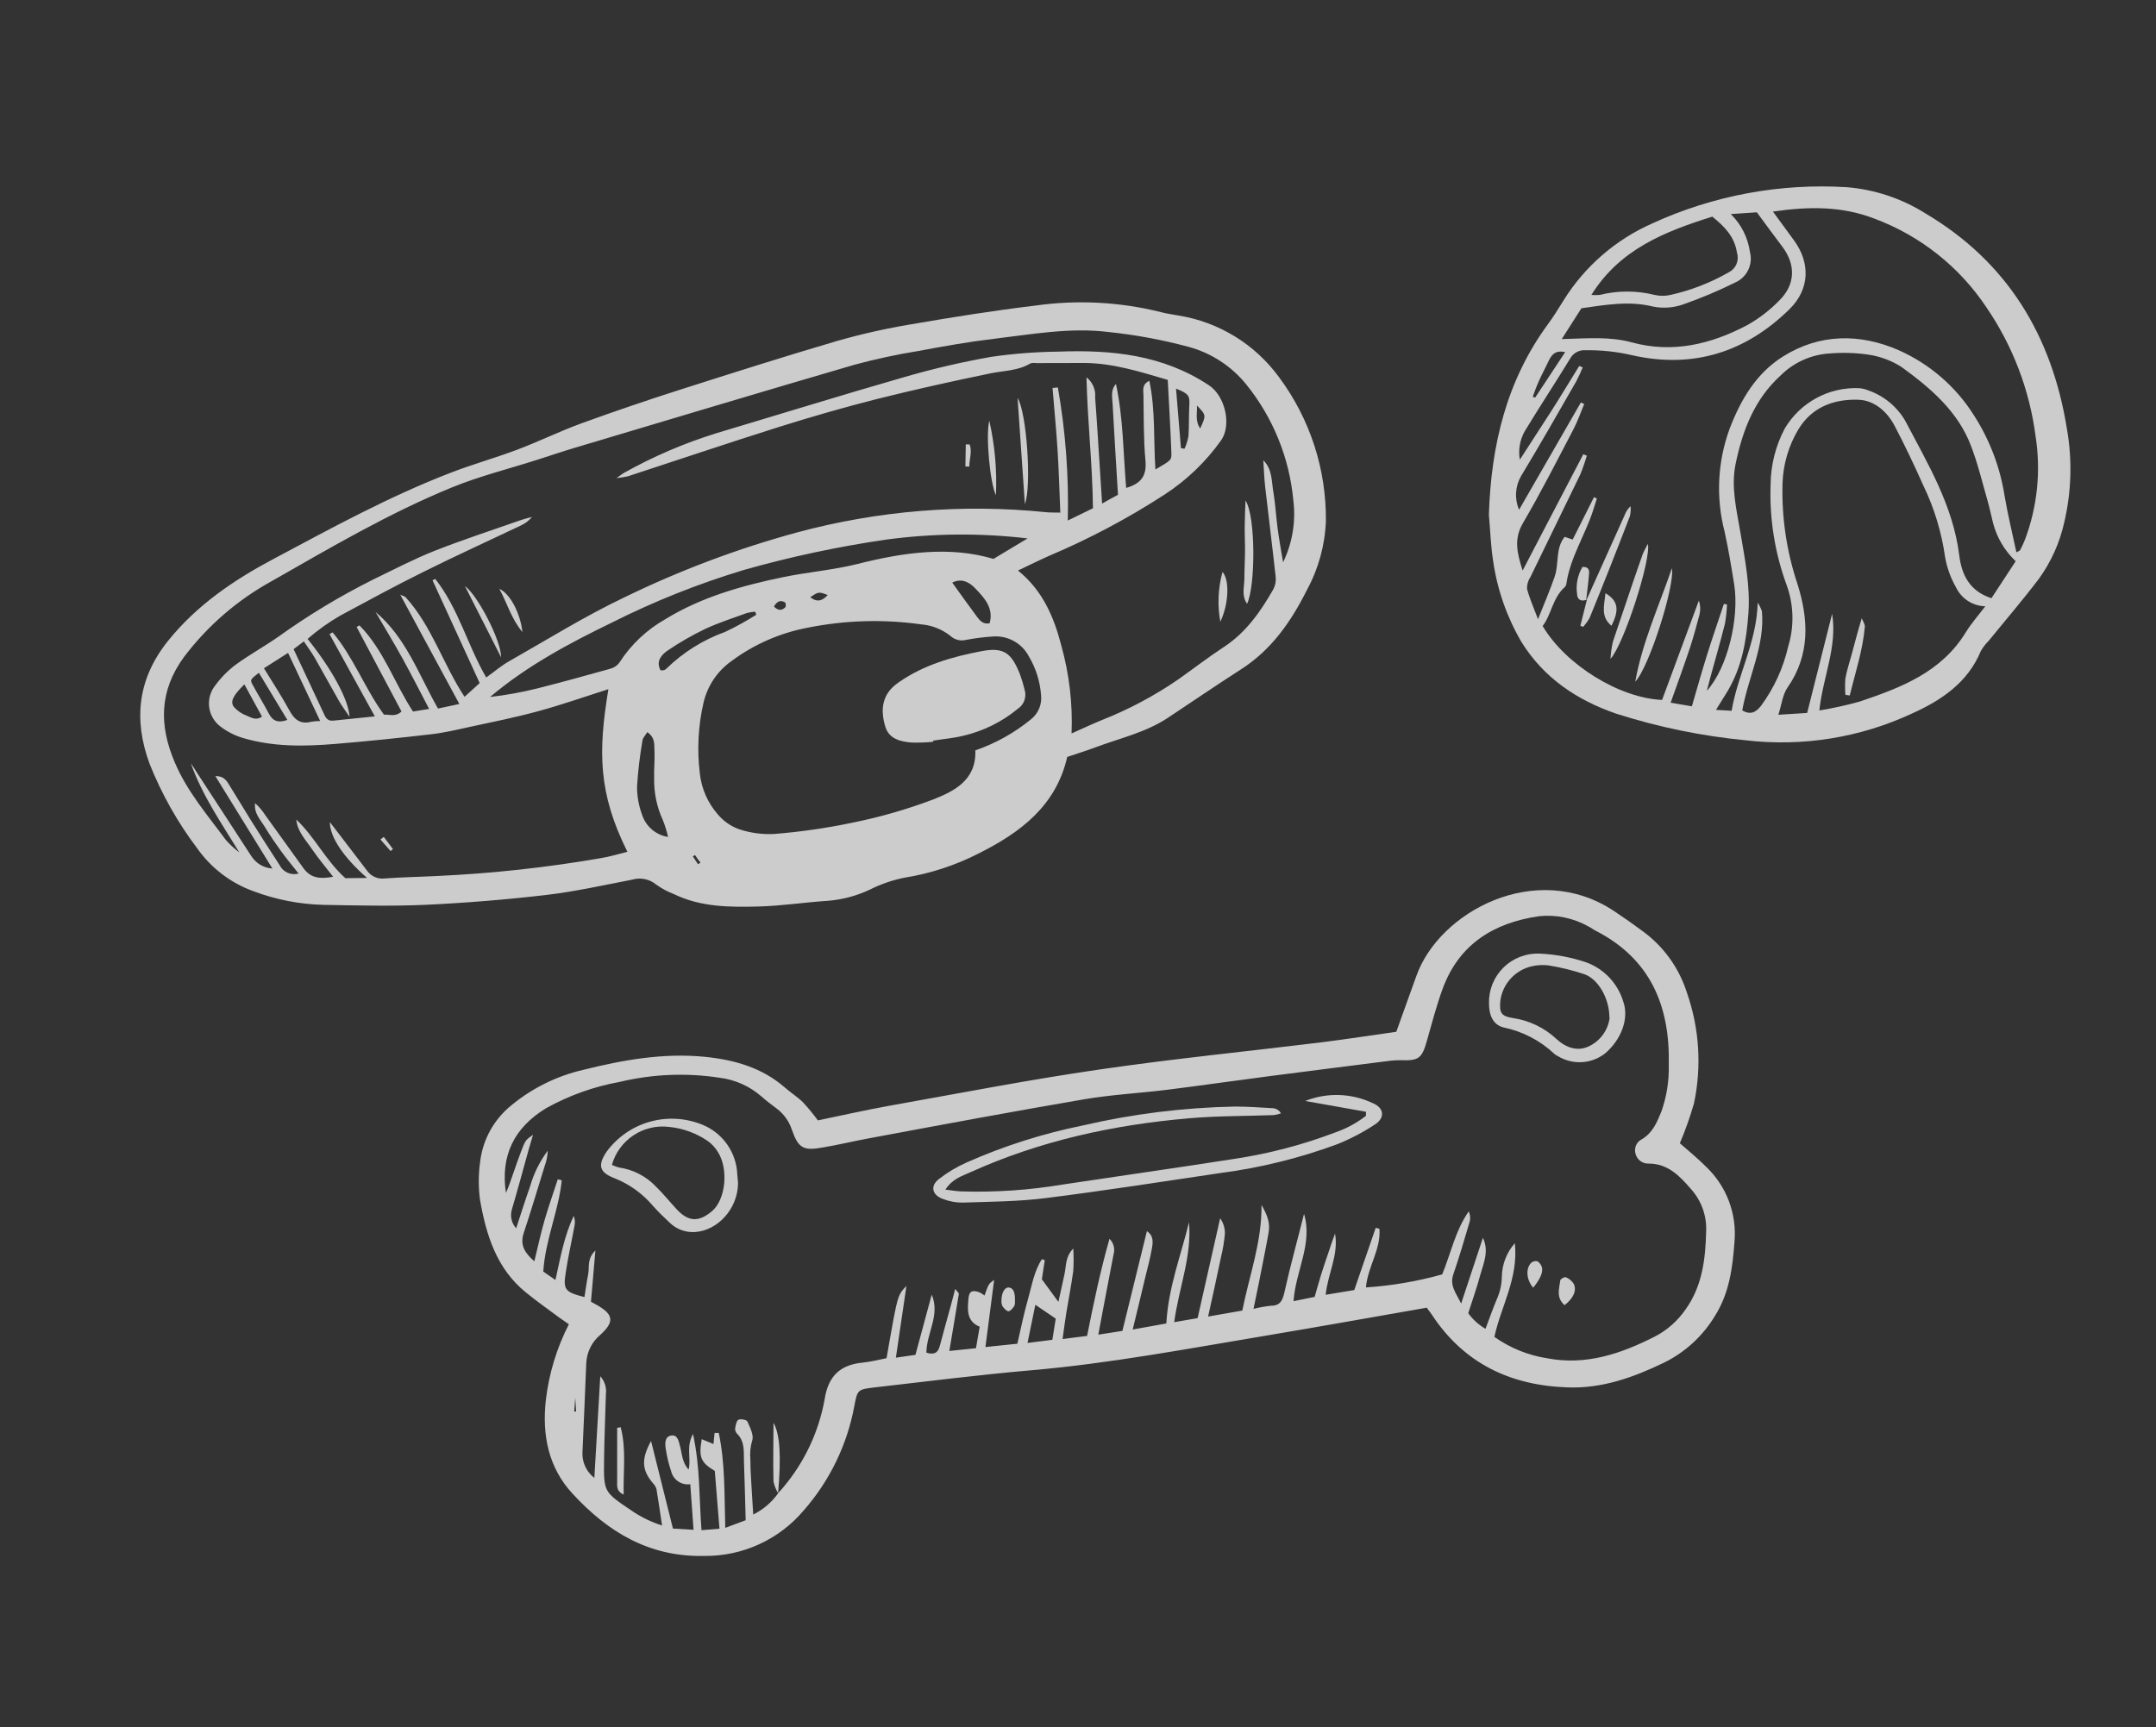 <svg width="312" height="250" viewBox="0 0 312 250" fill="none" xmlns="http://www.w3.org/2000/svg">
<rect x="0" y="0" width="312" height="250" fill="#333333" stroke="none"/>
<g opacity="0.75">
<path d="M154.441 109.561C152.826 116.652 147.659 120.505 141.649 123.52C138.259 125.258 134.615 126.449 130.852 127.049C129.133 127.393 127.468 127.968 125.902 128.756C123.993 129.661 121.937 130.213 119.832 130.385C116.466 130.604 113.111 131.126 109.744 131.212C105.596 131.318 101.41 131.306 97.532 129.419C96.614 129.072 95.746 128.605 94.949 128.031C94.468 127.635 93.896 127.364 93.285 127.242C92.673 127.121 92.041 127.153 91.445 127.336C87.303 128.129 83.128 129.07 78.992 129.547C73.207 130.223 67.38 130.695 61.549 130.968C56.636 131.188 51.705 131.058 46.782 130.974C43.325 130.884 39.907 130.215 36.671 128.995C33.397 127.816 30.564 125.659 28.556 122.816C25.713 119.059 23.39 114.935 21.648 110.557C19.253 104.066 19.979 98.15 24.348 92.726C28.494 87.577 33.849 83.942 39.63 80.878C48.013 76.411 56.323 71.85 65.263 68.41C68.41 67.195 71.673 66.286 74.825 65.099C77.977 63.912 81.03 62.406 84.197 61.255C88.961 59.524 93.757 57.89 98.585 56.353C106.088 53.957 113.593 51.57 121.154 49.347C124.672 48.343 128.246 47.539 131.856 46.941C137.813 45.912 143.792 44.956 149.798 44.235C155.882 43.369 162.075 43.693 168.035 45.188C168.845 45.411 169.691 45.504 170.52 45.666C176.354 46.6 181.584 49.8 185.073 54.569C189.566 60.594 191.955 67.928 191.872 75.443C191.737 78.914 190.804 82.307 189.146 85.359C186.858 89.941 184.009 94.07 179.548 96.91C176 99.193 172.515 101.571 168.994 103.907C165.776 106.041 162.02 106.857 158.472 108.194C157.201 108.667 155.963 109.048 154.441 109.561ZM88.043 99.752C84.527 100.874 81.219 102.039 77.833 102.958C74.447 103.877 71.271 104.504 67.967 105.219C66.121 105.622 64.282 106.063 62.407 106.279C57.793 106.814 53.18 107.291 48.551 107.676C43.923 108.06 39.527 108.11 35.134 106.814C33.926 106.452 32.798 105.866 31.808 105.087C31.378 104.745 31.021 104.321 30.755 103.841C30.49 103.36 30.321 102.833 30.26 102.287C30.198 101.742 30.245 101.189 30.397 100.662C30.549 100.135 30.804 99.642 31.146 99.213C31.976 98.081 32.965 97.075 34.084 96.227C36.066 94.779 38.234 93.589 40.252 92.184C44.602 89.058 49.195 86.285 53.987 83.891C56.965 82.455 59.897 80.911 62.968 79.699C67.082 78.08 71.312 76.709 75.498 75.24C75.978 75.077 76.485 74.966 76.987 74.819C76.532 75.379 75.948 75.821 75.284 76.106C70.583 78.346 65.838 80.497 61.18 82.825C57.147 84.823 53.177 86.983 49.232 89.11C47.553 90.078 45.973 91.206 44.512 92.48C47.965 96.766 50.461 101.282 50.585 103.765C49.941 102.79 49.444 102.144 49.045 101.444C47.859 99.362 46.716 97.254 45.531 95.181C45.082 94.413 44.546 93.697 43.968 92.835L42.488 93.963C43.954 97.127 45.388 100.095 46.771 103.101C47.086 103.805 47.325 104.396 48.218 104.31L54.241 103.691C51.997 99.611 49.846 95.698 47.686 91.786L48.133 91.532C51.158 95.123 52.783 99.627 55.568 103.448C56.368 103.376 57.216 103.831 58.101 102.981C55.934 98.912 53.77 94.835 51.608 90.751L52.02 90.523C55.526 94.074 57.075 98.877 59.764 102.99L62.101 102.613C60.793 100.13 59.597 97.753 58.313 95.42C57.029 93.086 55.665 90.851 54.341 88.572C58.761 92.281 60.579 97.624 63.382 102.559L66.475 101.897L57.923 86.083C58.254 86.24 58.559 86.295 58.721 86.47C62.498 90.636 64.099 96.11 67.225 100.859L69.416 98.871L62.591 83.992L62.99 83.803C66.34 88.039 67.658 93.424 70.365 98.059C71.572 97.196 72.545 96.36 73.638 95.735C79.203 92.572 84.636 89.183 90.447 86.42C98.424 82.539 106.746 79.411 115.304 77.077C127.027 73.912 139.229 72.913 151.31 74.13C151.962 74.206 152.635 74.174 153.441 74.196C153.303 70.971 153.228 68.022 153.04 65.081C152.851 62.141 152.557 59.131 152.314 56.152L153.087 56.084C154.203 62.439 154.685 68.889 154.524 75.34L158.164 73.568C158.095 67.226 157.382 61.094 157.225 54.614C157.665 54.956 158.01 55.405 158.23 55.917C158.45 56.43 158.536 56.989 158.481 57.544C158.753 61.121 158.959 64.708 159.194 68.291C159.283 69.728 159.365 71.129 159.487 72.886C160.361 72.382 161.048 72.023 161.785 71.617C161.514 67.161 161.243 62.82 161.008 58.464C160.96 57.517 160.684 56.453 161.497 55.577C162.556 60.536 162.544 65.61 162.971 70.623C165.143 69.995 165.963 68.86 165.763 66.676C165.466 63.533 165.535 60.351 165.471 57.171C165.454 56.476 165.224 55.644 166.324 55.122C167.227 59.409 166.914 63.624 167.202 67.953C169.426 66.639 169.554 66.666 169.512 65.517C169.387 62.022 169.166 58.523 168.987 54.988C164.905 53.785 161.018 52.549 156.871 52.541C154.548 52.534 152.229 52.545 149.909 52.556C149.635 52.507 149.353 52.526 149.087 52.613C147.347 53.667 145.327 53.64 143.403 54.027C137.856 55.171 132.395 56.378 126.942 57.745C122.17 58.955 117.433 60.322 112.741 61.795C105.469 64.087 98.168 66.556 90.882 68.936C90.332 69.06 89.776 69.15 89.215 69.205C89.833 68.771 90.07 68.579 90.27 68.461C94.522 66.077 99.014 64.148 103.67 62.706C112.783 59.983 121.835 57.175 130.955 54.556C135.077 53.361 139.26 52.389 143.486 51.645C146.687 51.185 149.914 50.935 153.147 50.897C160.83 50.612 168.234 51.327 174.949 55.764C177.346 57.355 178.227 61.569 176.721 63.722C174.517 66.826 171.748 69.487 168.559 71.565C163.258 75.01 157.664 77.981 151.842 80.444C150.389 81.089 148.965 81.797 147.315 82.579C150.93 85.501 152.539 89.378 153.593 93.478C154.745 97.603 155.243 101.884 155.068 106.164C156.69 105.444 158.021 104.809 159.383 104.255C163.292 102.717 167.014 100.741 170.478 98.365C172.716 96.781 174.89 95.102 177.188 93.595C180.347 91.508 182.415 88.519 184.25 85.328C184.543 84.781 184.669 84.159 184.611 83.541C184.14 79.204 183.584 74.871 183.094 70.536C182.941 69.233 182.903 67.93 182.815 66.617C184.182 67.982 183.985 69.724 184.289 71.308C184.568 73.04 184.663 74.811 184.896 76.55C185.129 78.289 185.418 79.781 185.678 81.391C187.032 78.598 187.546 75.472 187.158 72.392C186.588 66.266 184.222 60.443 180.357 55.656C178.215 53.002 175.289 51.094 171.998 50.204C168.192 49.178 164.309 48.46 160.388 48.056C154.823 47.369 149.304 48.394 143.792 49.045C140.156 49.479 136.544 50.12 132.946 50.796C129.821 51.298 126.724 51.964 123.668 52.791C110.166 56.728 96.701 60.784 83.222 64.804C81.399 65.346 79.588 65.963 77.771 66.543C73.62 67.873 69.358 68.924 65.335 70.576C56.268 74.294 47.815 79.27 39.313 84.12C34.372 86.837 30.059 90.563 26.654 95.057C23.034 99.969 22.997 105.009 25.308 110.387C27.096 114.598 30.055 118.017 32.708 121.611C33.292 122.263 33.938 122.856 34.637 123.382C32.045 119.158 29.276 115.144 27.619 110.501C27.91 110.895 28.18 111.304 28.428 111.727C31.071 115.79 33.742 119.848 36.379 123.932C36.711 124.446 37.158 124.875 37.686 125.184C38.214 125.494 38.807 125.676 39.418 125.715L31.163 112.336C32.41 112.307 32.822 113.024 33.255 113.756C34.269 115.36 35.232 117.009 36.237 118.615C37.625 120.826 39.03 123.016 40.453 125.204C40.695 125.7 41.104 126.096 41.608 126.322C42.113 126.548 42.681 126.589 43.212 126.439C42.324 125.312 41.474 124.313 40.711 123.251C39.947 122.19 39.079 120.955 38.358 119.743C37.718 118.681 36.726 117.743 36.917 116.26C37.472 116.749 37.956 117.314 38.353 117.939C40.201 120.506 42.048 123.074 43.896 125.641C44.985 127.185 46.446 127.236 48.207 126.903C47.109 125.485 46.059 124.251 45.156 122.916C44.253 121.581 43.048 120.39 42.877 118.622C45.571 121.167 47.178 124.614 49.98 127.114L53.116 127.076C49.778 124.147 47.737 121.209 47.733 118.994L49.146 120.829L53.118 126.024C53.4 126.426 53.785 126.742 54.233 126.941C54.681 127.14 55.174 127.213 55.66 127.152C58.18 126.965 60.715 126.928 63.245 126.797C71.192 126.433 79.109 125.57 86.948 124.212C88.233 124.005 89.478 123.612 90.793 123.295C86.54 114.763 86.555 108.762 88.043 99.752ZM141.144 108.613C144.069 107.603 146.793 106.083 149.188 104.124C149.715 103.708 150.126 103.164 150.382 102.544C150.638 101.924 150.731 101.248 150.651 100.582C150.502 98.607 149.895 96.694 148.88 94.993C148.398 94.08 147.665 93.325 146.766 92.816C145.868 92.308 144.843 92.067 143.812 92.124C142.479 92.202 141.153 92.365 139.841 92.612C139.437 92.721 139.012 92.724 138.606 92.623C138.2 92.521 137.827 92.318 137.521 92.032C136.308 91.075 134.839 90.498 133.299 90.373C127.85 89.608 122.311 89.769 116.916 90.849C112.898 91.604 109.105 93.265 105.826 95.706C103.803 97.151 102.374 99.283 101.808 101.704C101.035 105.064 100.855 108.533 101.275 111.955C101.511 114.142 102.414 116.204 103.863 117.861C104.665 118.826 105.706 119.563 106.883 120C108.55 120.566 110.311 120.807 112.07 120.71C115.856 120.406 119.619 119.862 123.337 119.082C127.333 118.281 131.256 117.152 135.067 115.708C138.075 114.515 141.306 112.933 141.144 108.613ZM148.705 77.932C141.872 77.129 134.965 77.191 128.148 78.117C121.258 79.124 114.441 80.579 107.74 82.472C101.13 84.458 94.706 87.016 88.541 90.119C82.34 93.126 76.246 96.384 70.916 100.884C73.221 100.621 75.506 100.207 77.757 99.646C81.299 98.749 84.82 97.779 88.339 96.791C88.856 96.653 89.311 96.344 89.63 95.914C91.309 93.298 93.603 91.134 96.312 89.61C101.526 86.408 107.376 84.776 113.31 83.541C116.897 82.8 120.585 82.51 124.129 81.623C130.82 79.931 137.474 79.019 143.767 80.897L148.705 77.932ZM38.196 96.728C39.492 98.84 40.758 100.766 41.874 102.821C42.609 104.183 43.486 104.882 45.062 104.466C45.483 104.397 45.909 104.364 46.336 104.365C44.782 101.072 43.282 97.875 41.686 94.503L38.196 96.728ZM93.664 105.99C93.361 106.479 93.021 106.801 92.976 107.171C92.593 109.376 92.33 111.599 92.188 113.832C92.183 115.23 92.43 116.617 92.916 117.928C93.184 118.759 93.677 119.499 94.34 120.067C95.003 120.634 95.811 121.007 96.674 121.142C96.493 120.316 96.244 119.506 95.929 118.721C95.046 116.801 94.613 114.705 94.663 112.592C94.621 111.328 94.77 110.063 94.713 108.763C94.636 107.868 94.906 106.821 93.659 105.962L93.664 105.99ZM109.454 89.007L109.283 88.538C108.877 88.565 108.475 88.63 108.082 88.732C106.044 89.481 103.962 90.132 102 91.06C100.109 91.968 98.289 93.019 96.556 94.203C95.699 94.81 94.893 95.733 95.589 97.025C95.753 97.036 95.919 97.029 96.082 97.002C96.217 96.959 96.339 96.884 96.438 96.783C98.857 94.424 101.753 92.611 104.932 91.466C106.487 90.729 107.995 89.899 109.45 88.979L109.454 89.007ZM137.819 84.351C139.051 86.063 140.214 87.709 141.42 89.32C141.822 89.857 142.303 90.409 143.217 90.214C143.815 87.997 142.465 86.562 141.178 85.213C140.299 84.266 139.176 83.645 137.815 84.323L137.819 84.351ZM37.461 97.382C36.216 98.366 36.172 98.392 36.542 99.087C37.304 100.493 38.156 101.865 38.901 103.282C39.481 104.392 40.272 104.675 41.581 104.206L37.461 97.382ZM170.188 56.275C170.431 59.197 170.669 62.034 170.897 64.863L171.417 64.951C171.672 64.381 171.861 63.783 171.98 63.169C172.089 61.719 172.024 60.249 172.103 58.784C172.182 57.319 172.124 57.023 170.184 56.247L170.188 56.275ZM35.362 99.058C33.715 100.69 33.255 101.567 33.87 102.356C34.38 102.917 35.02 103.345 35.733 103.603C36.369 103.873 37.103 104.337 37.911 103.719C37.046 102.149 36.217 100.621 35.362 99.058ZM173.216 58.7C173.276 59.779 172.914 60.908 173.685 62.015C174.56 60.097 174.56 60.097 173.216 58.7ZM119.784 86.126C118.471 85.631 118.471 85.631 117.256 86.448C118.294 87.255 119.035 86.935 119.784 86.126ZM111.988 87.776C112.597 88.413 113.15 88.41 113.657 87.879C113.763 87.767 113.719 87.258 113.594 87.192C112.949 86.809 112.43 87.027 111.986 87.824L111.988 87.776ZM100.599 123.737L100.263 123.963L101.018 125.093L101.371 124.854C101.074 124.492 100.814 124.123 100.561 123.743L100.599 123.737Z" fill="white"/>
<path d="M180.241 72.449C181.742 74.767 181.686 84.892 180.465 87.391C179.634 86.207 180.073 84.961 180.075 83.786C180.076 82.611 180.154 81.261 180.17 79.998C180.185 78.734 180.114 77.465 180.127 76.183C180.14 74.901 180.194 73.698 180.241 72.449Z" fill="white"/>
<path d="M148.312 72.961C147.956 67.841 147.604 62.723 147.256 57.608C148.587 59.696 149.309 70.44 148.312 72.961Z" fill="white"/>
<path d="M143.162 60.887C143.966 64.428 144.289 68.061 144.123 71.689C143.281 69.962 142.615 63.115 143.162 60.887Z" fill="white"/>
<path d="M72.523 95.151C70.802 91.77 69.081 88.389 67.285 84.839C69.039 86.055 72.505 92.613 72.523 95.151Z" fill="white"/>
<path d="M176.596 89.993C176.159 87.598 176.268 85.135 176.913 82.787C177.974 83.972 177.804 87.477 176.596 89.993Z" fill="white"/>
<path d="M75.6 91.492C73.948 89.486 73.362 87.221 72.258 85.231C73.843 85.939 75.322 88.824 75.6 91.492Z" fill="white"/>
<path d="M139.705 67.52L139.762 64.32L140.328 64.334C140.711 65.409 140.261 66.465 140.271 67.533L139.705 67.52Z" fill="white"/>
<path d="M55.538 121.134L56.866 122.907L56.519 123.182L55.054 121.508L55.538 121.134Z" fill="white"/>
<path d="M135.058 107.37C134.01 107.474 132.957 107.51 131.904 107.478C130.325 107.342 128.68 106.977 128.129 105.222C127.579 103.467 127.454 101.453 128.844 99.824C129.219 99.403 129.647 99.032 130.117 98.72C133.699 96.231 137.828 95.059 141.998 94.261C145.295 93.624 146.375 94.51 147.615 97.634C147.877 98.359 148.098 99.098 148.278 99.848C148.431 100.355 148.415 100.898 148.234 101.396C148.053 101.894 147.715 102.319 147.271 102.609C144.979 104.496 142.28 105.827 139.388 106.499C137.965 106.853 136.483 106.968 135.031 107.203L135.058 107.37Z" fill="white"/>
<path d="M215.459 74.488C215.789 64.463 217.996 55.08 224.05 46.866C224.842 45.791 225.54 44.64 226.248 43.509C229.319 38.566 233.813 34.668 239.139 32.324C247.948 28.288 257.619 26.493 267.289 27.099C271.309 27.434 275.19 28.728 278.606 30.872C290.517 37.916 296.948 48.62 299.108 62.068C299.903 66.591 299.765 71.228 298.703 75.695C298.048 78.592 296.816 81.328 295.081 83.739C292.752 86.823 290.224 89.756 287.782 92.764C287.334 93.206 286.95 93.707 286.641 94.254C284.755 98.8 280.983 101.337 276.729 103.261C269.22 106.767 260.884 108.115 252.653 107.156C246.275 106.544 239.98 105.251 233.877 103.298C228.219 101.346 223.409 98.14 220.174 92.925C218.066 89.329 216.676 85.357 216.081 81.231C215.723 78.996 215.666 76.733 215.459 74.488ZM228.53 52.977L229.039 53.175C228.76 53.87 228.445 54.55 228.096 55.212C225.465 59.786 222.853 64.388 220.118 68.905C219.694 69.641 219.447 70.465 219.396 71.313C219.345 72.161 219.492 73.009 219.825 73.79L228.775 58.249L229.256 58.484C228.747 59.701 228.313 60.955 227.709 62.115C225.323 66.67 222.994 71.263 220.401 75.695C219.043 78.006 219.524 80.024 220.344 82.579L229.124 65.746L229.633 65.953C229.368 66.875 229.054 67.782 228.69 68.669C226.304 73.62 223.871 78.543 221.485 83.494C221.142 84 220.964 84.6 220.976 85.211C221.334 86.587 221.919 87.908 222.57 89.624C223.513 87.276 224.305 85.409 224.974 83.485C225.644 81.561 225.05 79.401 226.427 77.704L227.587 78.1C228.652 75.969 229.661 73.969 230.67 71.961L231.085 72.159C230.897 72.734 230.718 73.319 230.538 73.894C229.388 77.44 227.275 80.627 226.691 84.371C226.684 84.586 226.604 84.793 226.464 84.956C224.682 86.512 224.522 88.936 223.239 90.614C226.596 96.273 234.396 101.054 240.525 101.309L245.844 86.936C246.071 87.586 246.104 88.287 245.939 88.954C245.533 90.52 245.099 92.085 244.59 93.67C243.713 96.31 242.76 98.923 241.761 101.714L244.835 102.233C245.627 99.526 246.306 97.093 247.061 94.688C247.815 92.284 248.664 89.841 249.466 87.417L249.918 87.493C249.884 88.419 249.786 89.343 249.626 90.256C248.956 92.915 248.192 95.556 247.466 98.206C247.306 98.791 247.165 99.394 247.004 99.988C249.984 96.706 251.719 89.483 250.965 84.635C250.55 82.07 250.135 79.496 249.569 76.949C248.289 72.01 248.549 66.798 250.314 62.011C251.927 57.824 254.143 54.061 257.963 51.638C263.31 48.252 269.175 48.243 274.777 50.695C279.26 52.688 283.049 55.971 285.66 60.125C287.916 63.632 289.419 67.569 290.074 71.687C290.536 74.441 291.205 77.157 291.799 79.948C292.111 79.769 292.29 79.722 292.337 79.628C292.592 79.128 292.837 78.619 293.044 78.1C294.835 73.323 295.361 68.164 294.572 63.124C293.705 56.462 291.282 50.098 287.499 44.546C283.579 38.63 277.883 34.109 271.231 31.636C266.591 29.844 261.801 29.853 256.567 30.627L259.594 34.767C262.008 38.039 261.895 41.858 258.99 44.725C252.606 51.006 244.986 53.411 236.159 51.411C233.965 50.901 231.716 50.66 229.463 50.695C229.015 50.656 228.565 50.748 228.168 50.961C227.771 51.174 227.444 51.497 227.228 51.892C225.059 55.438 222.768 58.918 220.627 62.455C219.939 63.697 219.696 65.138 219.939 66.538C221.579 64.011 222.994 61.823 224.38 59.673C225.767 57.522 227.162 55.174 228.53 52.977ZM263.281 102.836C265.243 102.516 267.186 102.088 269.1 101.554C275.07 99.545 280.926 97.319 284.472 91.529C285.264 90.237 286.292 89.077 287.301 87.757C286.405 87.737 285.533 87.468 284.781 86.98C284.03 86.492 283.43 85.804 283.048 84.994C282.282 83.648 281.753 82.18 281.482 80.656C280.972 77.024 279.897 73.496 278.295 70.197C277.003 67.302 275.645 64.435 274.174 61.634C273.07 59.541 271.212 57.919 268.893 57.862C265.403 57.749 262.206 58.909 260.245 62.153C258.827 64.525 258.039 67.219 257.953 69.98C257.817 74.916 258.548 79.838 260.113 84.522C261.716 89.615 261.999 94.745 258.679 99.517C257.972 100.535 257.83 101.959 257.35 103.459L261.518 103.195C262.763 98.272 263.941 93.557 265.13 88.841C265.912 93.613 263.8 97.97 263.281 102.836ZM252.125 102.836C253.332 103.506 254.087 103.129 254.86 102.138C256.736 99.582 258.068 96.667 258.774 93.576C259.669 90.656 259.586 87.523 258.538 84.654C256.837 80.011 256.052 75.082 256.227 70.141C256.25 67.312 256.952 64.531 258.274 62.03C259.369 60.176 260.946 58.654 262.837 57.624C264.729 56.595 266.864 56.097 269.015 56.183C269.505 56.223 269.986 56.341 270.439 56.532C272.657 57.324 274.525 58.873 275.711 60.908C278.974 67.132 282.633 73.168 283.529 80.392C283.868 83.126 284.981 85.559 288.187 86.588L291.696 81.231C290.098 79.727 288.96 77.801 288.414 75.676C288.131 74.507 287.876 73.338 287.546 72.196C286.811 69.631 286.188 67.019 285.226 64.539C283.34 59.531 279.351 56.155 275.173 53.118C273.693 52.175 272.027 51.561 270.288 51.317C268.476 51.065 266.642 51.011 264.819 51.157C262.115 51.312 259.564 52.456 257.651 54.373C253.879 57.815 252.172 62.294 251.163 67.151C250.475 70.499 251.295 73.752 251.842 76.978C252.493 80.863 253.294 84.72 253.021 88.709C252.747 92.698 252.078 96.527 250.013 100.026C249.513 100.856 248.994 101.667 248.325 102.751L250.588 102.883C251.484 97.574 254.219 92.963 254.36 87.229C254.619 87.621 254.825 88.046 254.973 88.492C255.416 93.481 252.993 97.989 252.125 102.836ZM226.002 49.082C229.709 48.978 232.943 48.686 236.131 49.554C242.053 51.176 247.598 49.827 252.842 47.064C254.558 46.099 256.127 44.892 257.5 43.48C259.839 41.16 259.886 38.294 257.915 35.691C256.727 34.125 255.567 32.531 254.237 30.73L250.465 30.985C251.971 32.458 252.946 34.388 253.238 36.473C253.466 37.338 253.38 38.255 252.994 39.061C252.609 39.868 251.95 40.512 251.135 40.877C248.688 42.092 246.168 43.153 243.59 44.056C242.191 44.555 240.682 44.665 239.224 44.376C235.735 43.509 232.368 44.122 228.85 44.621L226.002 49.082ZM247.749 31.372C240.874 33.531 234.405 36.087 230.293 42.688C230.695 42.723 231.099 42.723 231.5 42.688C234.107 42.037 236.834 42.037 239.441 42.688C240.198 42.863 240.985 42.863 241.742 42.688C244.701 42.027 247.543 40.924 250.173 39.416C250.676 39.164 251.072 38.74 251.29 38.221C251.508 37.702 251.533 37.122 251.361 36.587C251.022 34.267 249.569 32.777 247.749 31.324V31.372ZM226.502 50.968C224.974 50.629 224.475 51.449 224.041 52.383C223.607 53.316 223.154 54.137 222.749 55.033C222.343 55.929 222.098 56.627 221.806 57.428L222.155 57.551L226.502 50.968Z" fill="white"/>
<path d="M229.567 86.88C231.403 82.781 233.248 78.678 235.103 74.573C235.278 74.073 235.576 73.625 235.97 73.272C236.008 73.755 235.973 74.241 235.866 74.714C233.98 79.631 232.038 84.538 230.038 89.435C229.774 89.903 229.457 90.34 229.095 90.737L228.699 90.576L229.642 86.804L229.567 86.88Z" fill="white"/>
<path d="M238.47 78.731C238.951 81.004 235.018 93.226 233.057 95.367C233.105 94.529 233.222 93.696 233.406 92.877C234.349 90.048 235.292 87.294 236.235 84.503C236.735 83.041 237.234 81.579 237.753 80.127C237.967 79.649 238.206 79.183 238.47 78.731Z" fill="white"/>
<path d="M236.641 98.668C237.659 92.962 240.083 87.7 241.941 82.249C242.412 84.701 238.668 96.555 236.641 98.668Z" fill="white"/>
<path d="M229.623 86.805C228.821 87.088 228.265 86.862 228.218 85.966C228.03 84.613 228.305 83.237 229.001 82.061C229.944 82.005 230.019 82.599 229.944 83.155C229.849 84.4 229.68 85.636 229.538 86.871L229.623 86.805Z" fill="white"/>
<path d="M232.331 85.861C234.17 86.974 234.368 88.247 233.199 90.577C231.586 89.247 232.161 87.644 232.331 85.861Z" fill="white"/>
<path d="M267.053 100.574C266.987 99.783 266.987 98.988 267.053 98.197C267.242 97.103 267.6 96.038 267.893 94.963C268.383 93.171 268.836 91.388 269.421 89.483C269.571 89.908 269.902 90.341 269.864 90.738C269.562 94.151 268.487 97.339 267.685 100.668L267.053 100.574Z" fill="white"/>
<path d="M202.063 149.344C203.062 146.515 204.024 143.912 204.967 141.262C208.268 131.954 222.272 124.428 233.514 131.831C234.985 132.806 236.425 133.818 237.833 134.868C240.801 137.07 242.999 140.152 244.114 143.676C245.919 148.825 246.274 154.371 245.141 159.708C244.576 161.671 243.893 163.599 243.095 165.479C244.302 166.536 245.66 167.639 246.867 168.856C248.339 170.246 249.475 171.952 250.191 173.845C250.906 175.739 251.182 177.77 250.998 179.786C250.724 183.558 250.243 187.198 248.169 190.48C246.411 193.395 243.851 195.743 240.794 197.242C236.381 199.373 231.816 201.014 226.818 200.816C218.557 200.533 211.833 197.336 207.193 190.272C207.004 189.989 206.787 189.725 206.467 189.282C198.724 190.631 190.972 192.026 183.202 193.328C171.885 195.214 160.568 197.364 149.167 198.345C141.622 199.005 134.078 199.958 126.533 200.825C124.091 201.108 124.072 201.174 123.619 203.588C122.577 209.16 120.056 214.349 116.32 218.611C114.549 220.712 112.333 222.394 109.833 223.536C107.333 224.677 104.611 225.25 101.863 225.213C93.922 225.382 87.934 221.723 82.851 216.197C79.362 212.425 78.419 207.71 78.994 202.626C79.441 198.807 80.569 195.099 82.323 191.678C81.842 191.329 81.38 191.017 80.965 190.735C79.324 189.518 77.655 188.339 76.07 187.047C71.855 183.614 70.365 178.777 69.469 173.703C69.224 171.894 69.224 170.061 69.469 168.252C69.834 164.989 71.479 162.004 74.043 159.953C77.06 157.474 80.611 155.728 84.416 154.851C90.169 153.418 95.988 152.38 101.976 152.965C106.267 153.399 110.266 154.521 113.595 157.426C114.443 158.171 115.415 158.774 116.216 159.567C116.977 160.394 117.692 161.263 118.357 162.169C121.714 161.481 125.204 160.679 128.731 160.047C138.85 158.246 148.95 156.275 159.116 154.804C169.829 153.239 180.627 152.173 191.378 150.853C194.924 150.4 198.498 149.853 202.063 149.344ZM112.557 216.159C112.84 215.848 113.151 215.556 113.406 215.216C116.456 211.575 118.501 207.199 119.338 202.523C119.856 199.194 121.563 197.553 124.826 197.232C125.996 197.119 127.137 196.817 128.297 196.591C128.627 194.705 128.919 192.988 129.24 191.263C129.938 187.594 130.07 187.236 131.173 186.142C130.654 189.697 130.164 192.979 129.645 196.515L132.475 196.11C133.286 193.092 134.059 190.235 134.832 187.387C136.086 190.348 134.087 192.922 134.059 195.789C135.002 196.082 135.7 195.968 135.992 194.846C136.53 192.8 137.105 190.772 137.661 188.735C137.841 188.094 137.991 187.453 138.227 186.566C138.548 186.991 138.774 187.16 138.755 187.292C138.322 189.98 137.869 192.668 137.378 195.544L141.236 195.148C141.424 194.063 141.594 193.111 141.773 192.036C139.821 191.234 140.019 189.537 140.151 187.924C140.245 186.877 140.726 186.67 141.783 187.075C142.026 187.201 142.256 187.349 142.471 187.519C143.065 185.831 143.065 185.831 143.867 185.255C143.461 188.415 143.046 191.574 142.603 194.978L147.224 194.497C147.752 192.215 148.167 190.131 148.742 188.122C149.318 186.114 149.629 184.029 150.77 182.266L151.194 182.398L150.77 185.17L153.165 188.443C153.467 187.066 153.741 185.774 154.033 184.491C154.325 183.209 154.127 181.936 155.315 180.719C155.383 181.796 155.383 182.877 155.315 183.954C155.042 185.972 154.646 187.981 154.316 189.99C154.118 191.197 153.967 192.413 153.769 193.818L157.315 193.366C158.258 188.65 159.201 184.067 160.559 179.305C160.853 179.595 161.063 179.96 161.166 180.36C161.269 180.76 161.261 181.181 161.144 181.577C160.719 183.794 160.295 186 159.88 188.179C159.569 189.782 159.276 191.395 158.937 193.186L162.426 192.639C163.614 187.783 164.784 183.049 165.972 178.201C166.972 178.88 166.849 179.823 166.698 180.682C166.453 182.068 166.104 183.435 165.755 184.803C165.18 187.245 164.586 189.678 163.916 192.441L168.782 191.564C169.075 186.321 170.904 181.7 172.064 176.909C172.498 181.851 170.584 186.444 169.923 191.376L173.309 190.791C174.431 185.802 175.497 181.068 176.572 176.334C177.029 176.982 177.269 177.758 177.26 178.55C177.162 179.669 176.98 180.779 176.713 181.87C176.129 184.699 175.516 187.443 174.827 190.565L179.778 189.697C180.806 184.548 182.607 179.823 182.56 174.41C183.503 176.07 183.815 177.088 183.569 178.484C183.145 180.908 182.626 183.322 182.164 185.736C181.938 186.877 181.702 188.019 181.4 189.452C182.231 189.24 183.075 189.089 183.928 188.999C185.276 188.999 185.606 188.226 185.88 187.019C186.719 183.247 187.766 179.474 188.709 175.702C190.001 180.021 187.493 183.926 187.191 188.339L190.246 187.717C190.605 186.491 190.878 185.472 191.189 184.463C191.5 183.454 191.897 182.322 192.255 181.257C192.557 180.314 192.868 179.456 193.198 178.55C193.736 181.653 192.161 184.322 191.84 187.415L195.98 186.727C197.064 183.596 198.074 180.663 199.083 177.72L199.62 177.862C199.865 180.804 197.932 183.341 197.668 186.349C201.401 186.102 205.099 185.469 208.702 184.463C209.947 181.455 210.588 178.154 212.54 175.344C212.772 175.85 212.809 176.424 212.644 176.956C211.899 179.456 211.173 181.964 210.324 184.425C209.749 186.066 210.673 187.094 211.446 188.688C212.606 185.199 213.596 182.181 214.596 179.163C215.539 181.162 214.643 182.935 214.181 184.661C213.719 186.387 213.049 188.273 212.474 190.074C213.135 190.999 213.988 191.771 214.973 192.338C215.548 190.819 216.029 189.414 216.605 188.056C217.065 187.042 217.312 185.944 217.331 184.831C217.356 183.03 218.025 181.297 219.217 179.946C219.754 185.029 217.208 189.075 216.256 193.507C218.523 195.112 221.131 196.171 223.876 196.6C229.534 197.685 234.598 195.94 239.511 193.441C241.271 192.523 242.779 191.189 243.906 189.556C246.377 186.123 246.811 182.153 246.905 178.098C246.97 175.884 246.176 173.731 244.689 172.09C243.057 170.204 241.369 168.422 238.568 168.422C238.141 168.436 237.722 168.305 237.38 168.049C237.037 167.794 236.791 167.43 236.682 167.017C236.557 166.607 236.584 166.167 236.757 165.776C236.93 165.384 237.238 165.068 237.625 164.885C239.191 163.942 239.823 162.377 240.455 160.802C241.194 158.665 241.546 156.414 241.492 154.153C241.69 145.666 238.88 138.829 230.967 134.745C230.59 134.557 230.251 134.293 229.873 134.104C227.708 132.883 225.217 132.362 222.744 132.614C216.143 133.557 211.088 136.688 208.73 143.223C207.853 145.666 207.183 148.193 206.476 150.702C205.769 153.21 205.279 153.531 202.789 153.465C202.298 153.451 201.806 153.47 201.318 153.522C195.452 154.267 189.586 155.002 183.72 155.766C178.76 156.407 173.818 157.124 168.858 157.746C164.878 158.237 160.851 158.444 156.909 159.114C146.536 160.887 136.115 162.829 125.722 164.772C123.506 165.178 121.309 165.715 119.121 166.083C116.235 166.611 115.528 166.215 114.575 163.471C114.167 162.262 113.401 161.206 112.378 160.444C111.652 159.887 110.907 159.35 110.228 158.737C108.526 157.238 106.414 156.285 104.164 156.002C99.349 155.26 94.436 155.461 89.698 156.596C85.95 157.272 82.34 158.562 79.013 160.415C74.373 163.244 72.411 167.29 73.213 172.675C73.637 171.732 73.939 170.789 74.269 169.846C74.599 168.903 75.005 167.715 75.41 166.658C76.042 165.008 76.061 165.017 77.136 164.253C76.9 165.036 76.702 165.696 76.514 166.366C75.703 169.28 74.92 172.203 74.062 175.108C73.93 175.571 73.919 176.061 74.03 176.529C74.141 176.998 74.369 177.431 74.694 177.786C75.42 175.598 76.014 173.675 76.693 171.779C77.222 169.894 78.095 168.123 79.267 166.555C79.235 167.322 79.083 168.079 78.815 168.799C77.815 172.024 76.853 175.268 75.787 178.475C75.203 180.257 75.976 181.379 77.325 182.568C77.853 180.427 78.268 178.446 78.834 176.513C79.399 174.58 80.088 172.628 80.72 170.695L81.295 170.845C80.842 175.268 78.918 179.427 78.617 184.048L80.38 185.274C81.097 182.002 81.653 178.89 83.021 175.995C83.193 176.425 83.239 176.897 83.153 177.353C82.738 179.635 82.21 181.908 81.87 184.199C81.465 186.689 81.776 187.028 84.577 187.745C84.756 186.642 84.897 185.548 85.114 184.463C85.331 183.379 84.897 182.238 86.161 181.002C85.925 183.831 85.718 186.142 85.52 188.415L86.463 188.943C88.82 190.291 88.896 191.376 86.868 193.215C86.27 193.713 85.781 194.33 85.433 195.026C85.084 195.722 84.882 196.483 84.841 197.26C84.652 201.627 84.492 205.993 84.284 210.359C84.275 211.046 84.425 211.725 84.725 212.342C85.025 212.96 85.465 213.498 86.01 213.915C86.303 208.907 86.576 204.164 86.868 199.203C87.185 199.555 87.422 199.972 87.562 200.425C87.702 200.878 87.742 201.355 87.679 201.825C87.594 204.994 87.453 208.162 87.415 211.331C87.349 215.952 87.415 215.961 91.263 218.564C92.657 219.537 94.189 220.293 95.808 220.809C95.516 218.922 95.29 217.234 95.007 215.584C94.921 215.257 94.752 214.958 94.517 214.716C92.894 212.83 92.753 211.237 94.215 208.577C95.299 212.925 96.327 217.065 97.383 221.252L100.364 221.431C100.194 219.073 100.043 216.989 99.892 214.83C99.278 214.919 98.652 214.775 98.139 214.426C97.625 214.077 97.262 213.548 97.119 212.943C96.76 211.879 96.498 210.783 96.337 209.671C96.214 208.917 96.205 207.926 97.138 207.785C98.072 207.644 98.213 208.615 98.411 209.341C98.713 210.463 98.713 211.699 99.647 212.708C100.062 211.095 99.232 209.464 100.288 207.559C101.335 212.397 101.165 216.895 101.514 221.488L104.117 221.271C103.872 218.319 103.655 215.612 103.438 212.906C101.42 211.699 101.08 210.935 101.552 208.313L103.249 209.02C103.306 208.521 103.353 207.964 103.41 207.408H104.013C104.956 211.859 104.815 216.423 104.956 221.148L107.908 220.045C107.823 217.112 107.767 214.386 107.663 211.633C107.606 210.19 107.851 208.653 106.625 207.483C106.532 207.376 106.463 207.249 106.422 207.113C106.381 206.976 106.37 206.832 106.39 206.691C106.475 206.257 106.578 205.635 106.88 205.493C107.182 205.352 108.031 205.493 108.153 205.748C108.54 206.606 109.096 207.719 108.87 208.445C108.592 209.361 108.495 210.322 108.587 211.274C108.587 212.962 108.738 214.65 108.823 216.348C108.87 217.234 108.936 218.111 109.002 219.224C110.451 218.503 111.698 217.433 112.633 216.112L112.557 216.159ZM152.779 190.867L149.827 188.858C149.459 190.64 149.101 192.375 148.695 194.384L152.288 193.931L152.779 190.867ZM83.096 204.305H83.37L83.247 202.306C83.172 203.211 83.134 203.749 83.096 204.305Z" fill="white"/>
<path d="M197.676 160.924L188.877 159.358C190.443 158.736 192.121 158.444 193.805 158.499C195.49 158.554 197.144 158.956 198.666 159.679C200.279 160.349 200.477 161.773 198.996 162.744C197.242 163.907 195.371 164.884 193.413 165.658C187.985 167.654 182.352 169.039 176.618 169.789C168.196 171.043 159.775 172.354 151.325 173.419C147.355 173.919 143.318 173.938 139.31 174.07C138.323 174.078 137.343 173.896 136.425 173.533C134.869 172.967 134.586 171.646 135.878 170.656C137.097 169.707 138.427 168.909 139.838 168.28C145.247 165.88 150.901 164.077 156.7 162.904C163.91 161.231 171.274 160.315 178.674 160.169C180.56 160.169 182.446 160.301 184.332 160.415C184.55 160.452 184.757 160.537 184.938 160.664C185.119 160.792 185.27 160.958 185.379 161.15C185.038 161.276 184.683 161.361 184.322 161.405C180.248 161.556 176.146 161.509 172.063 161.867C161.133 162.81 150.495 165.12 140.433 169.675C139.207 170.232 137.82 170.619 136.811 172.193C137.754 172.297 138.377 172.42 139.037 172.448C143.968 172.604 148.902 172.273 153.767 171.458C162.057 170.204 170.346 169.034 178.626 167.742C183.645 166.988 188.568 165.695 193.31 163.885C194.882 163.335 196.353 162.533 197.667 161.509L197.676 160.924Z" fill="white"/>
<path d="M215.474 145.185C215.457 144.229 215.634 143.281 215.995 142.396C216.357 141.512 216.894 140.711 217.576 140.041C218.257 139.371 219.067 138.847 219.958 138.501C220.848 138.155 221.799 137.993 222.754 138.027C225.072 138.128 227.365 138.557 229.563 139.3C230.83 139.766 231.971 140.519 232.898 141.501C233.824 142.483 234.509 143.666 234.901 144.958C235.787 147.42 234.608 150.522 232.241 152.503C231.288 153.239 230.134 153.671 228.931 153.742C227.728 153.813 226.532 153.519 225.498 152.899C225.306 152.811 225.126 152.7 224.961 152.569C222.912 150.625 220.361 149.292 217.596 148.721C216.077 148.344 215.474 146.995 215.474 145.185ZM232.901 147.297C232.901 144.468 231.232 141.639 229.205 140.988C227.549 140.44 225.852 140.024 224.131 139.743C223.294 139.632 222.443 139.677 221.623 139.875C220.451 140.152 219.391 140.779 218.586 141.674C217.78 142.569 217.267 143.688 217.115 144.883C216.964 146.59 217.228 147.09 218.916 147.354C221.295 147.698 223.51 148.765 225.263 150.409C226.63 151.673 228.394 152.295 230.119 151.352C230.883 150.956 231.539 150.38 232.031 149.673C232.522 148.967 232.834 148.151 232.939 147.297H232.901Z" fill="white"/>
<path d="M106.804 171.204C106.804 174.976 103.824 178.163 100.514 178.333C99.846 178.369 99.177 178.264 98.552 178.025C97.926 177.787 97.358 177.419 96.883 176.947C96.063 176.183 95.252 175.4 94.507 174.561C93.007 172.784 91.093 171.404 88.933 170.543C86.708 169.695 86.444 168.657 87.821 166.649C89.391 164.535 91.629 163.013 94.172 162.328C96.715 161.644 99.415 161.837 101.835 162.876C103.225 163.482 104.418 164.467 105.276 165.717C106.135 166.967 106.625 168.434 106.691 169.949C106.729 170.496 106.795 171.053 106.804 171.204ZM88.547 168.61C88.887 168.776 89.245 168.906 89.612 168.997C91.651 169.292 93.529 170.269 94.941 171.769C95.997 172.797 96.921 173.957 97.93 175.042C99.628 176.871 101.137 176.928 103.06 175.287C104.984 173.646 105.484 169.251 103.881 166.733C103.518 166.134 103.04 165.612 102.476 165.196C100.799 164.03 98.851 163.312 96.817 163.112C95.01 162.892 93.183 163.326 91.667 164.334C90.15 165.342 89.044 166.858 88.547 168.61Z" fill="white"/>
<path d="M89.82 206.587C90.659 209.746 90.169 212.971 90.254 216.329C89.169 215.857 89.311 215.074 89.311 214.443C89.311 211.849 89.311 209.256 89.311 206.672L89.82 206.587Z" fill="white"/>
<path d="M112.594 216.112C112.28 215.595 112.057 215.027 111.934 214.434C111.858 211.605 111.934 208.851 111.934 205.946C112.877 207.587 113.066 210.812 112.594 216.178V216.112Z" fill="white"/>
<path d="M226.411 188.915C225.148 187.811 225.648 186.529 225.789 185.34C225.789 185.142 226.421 184.793 226.581 184.869C227.071 185.062 227.485 185.41 227.76 185.859C228.194 186.84 227.666 187.943 226.411 188.915Z" fill="white"/>
<path d="M221.876 186.387C220.886 185.265 220.764 183.633 221.565 182.803C221.689 182.687 221.841 182.604 222.006 182.563C222.171 182.522 222.344 182.523 222.508 182.568C222.833 182.792 223.064 183.128 223.159 183.511C223.282 184.265 222.838 185.189 221.876 186.387Z" fill="white"/>
<path d="M146.876 188.489C146.891 188.688 146.852 188.887 146.763 189.065C146.546 189.376 146.197 189.81 145.923 189.8C145.65 189.791 145.282 189.366 145.065 189.055C144.949 188.805 144.9 188.529 144.924 188.254C144.924 187.112 145.405 186.254 146.046 186.367C146.687 186.481 146.923 187.112 146.876 188.489Z" fill="white"/>
</g>
</svg>
